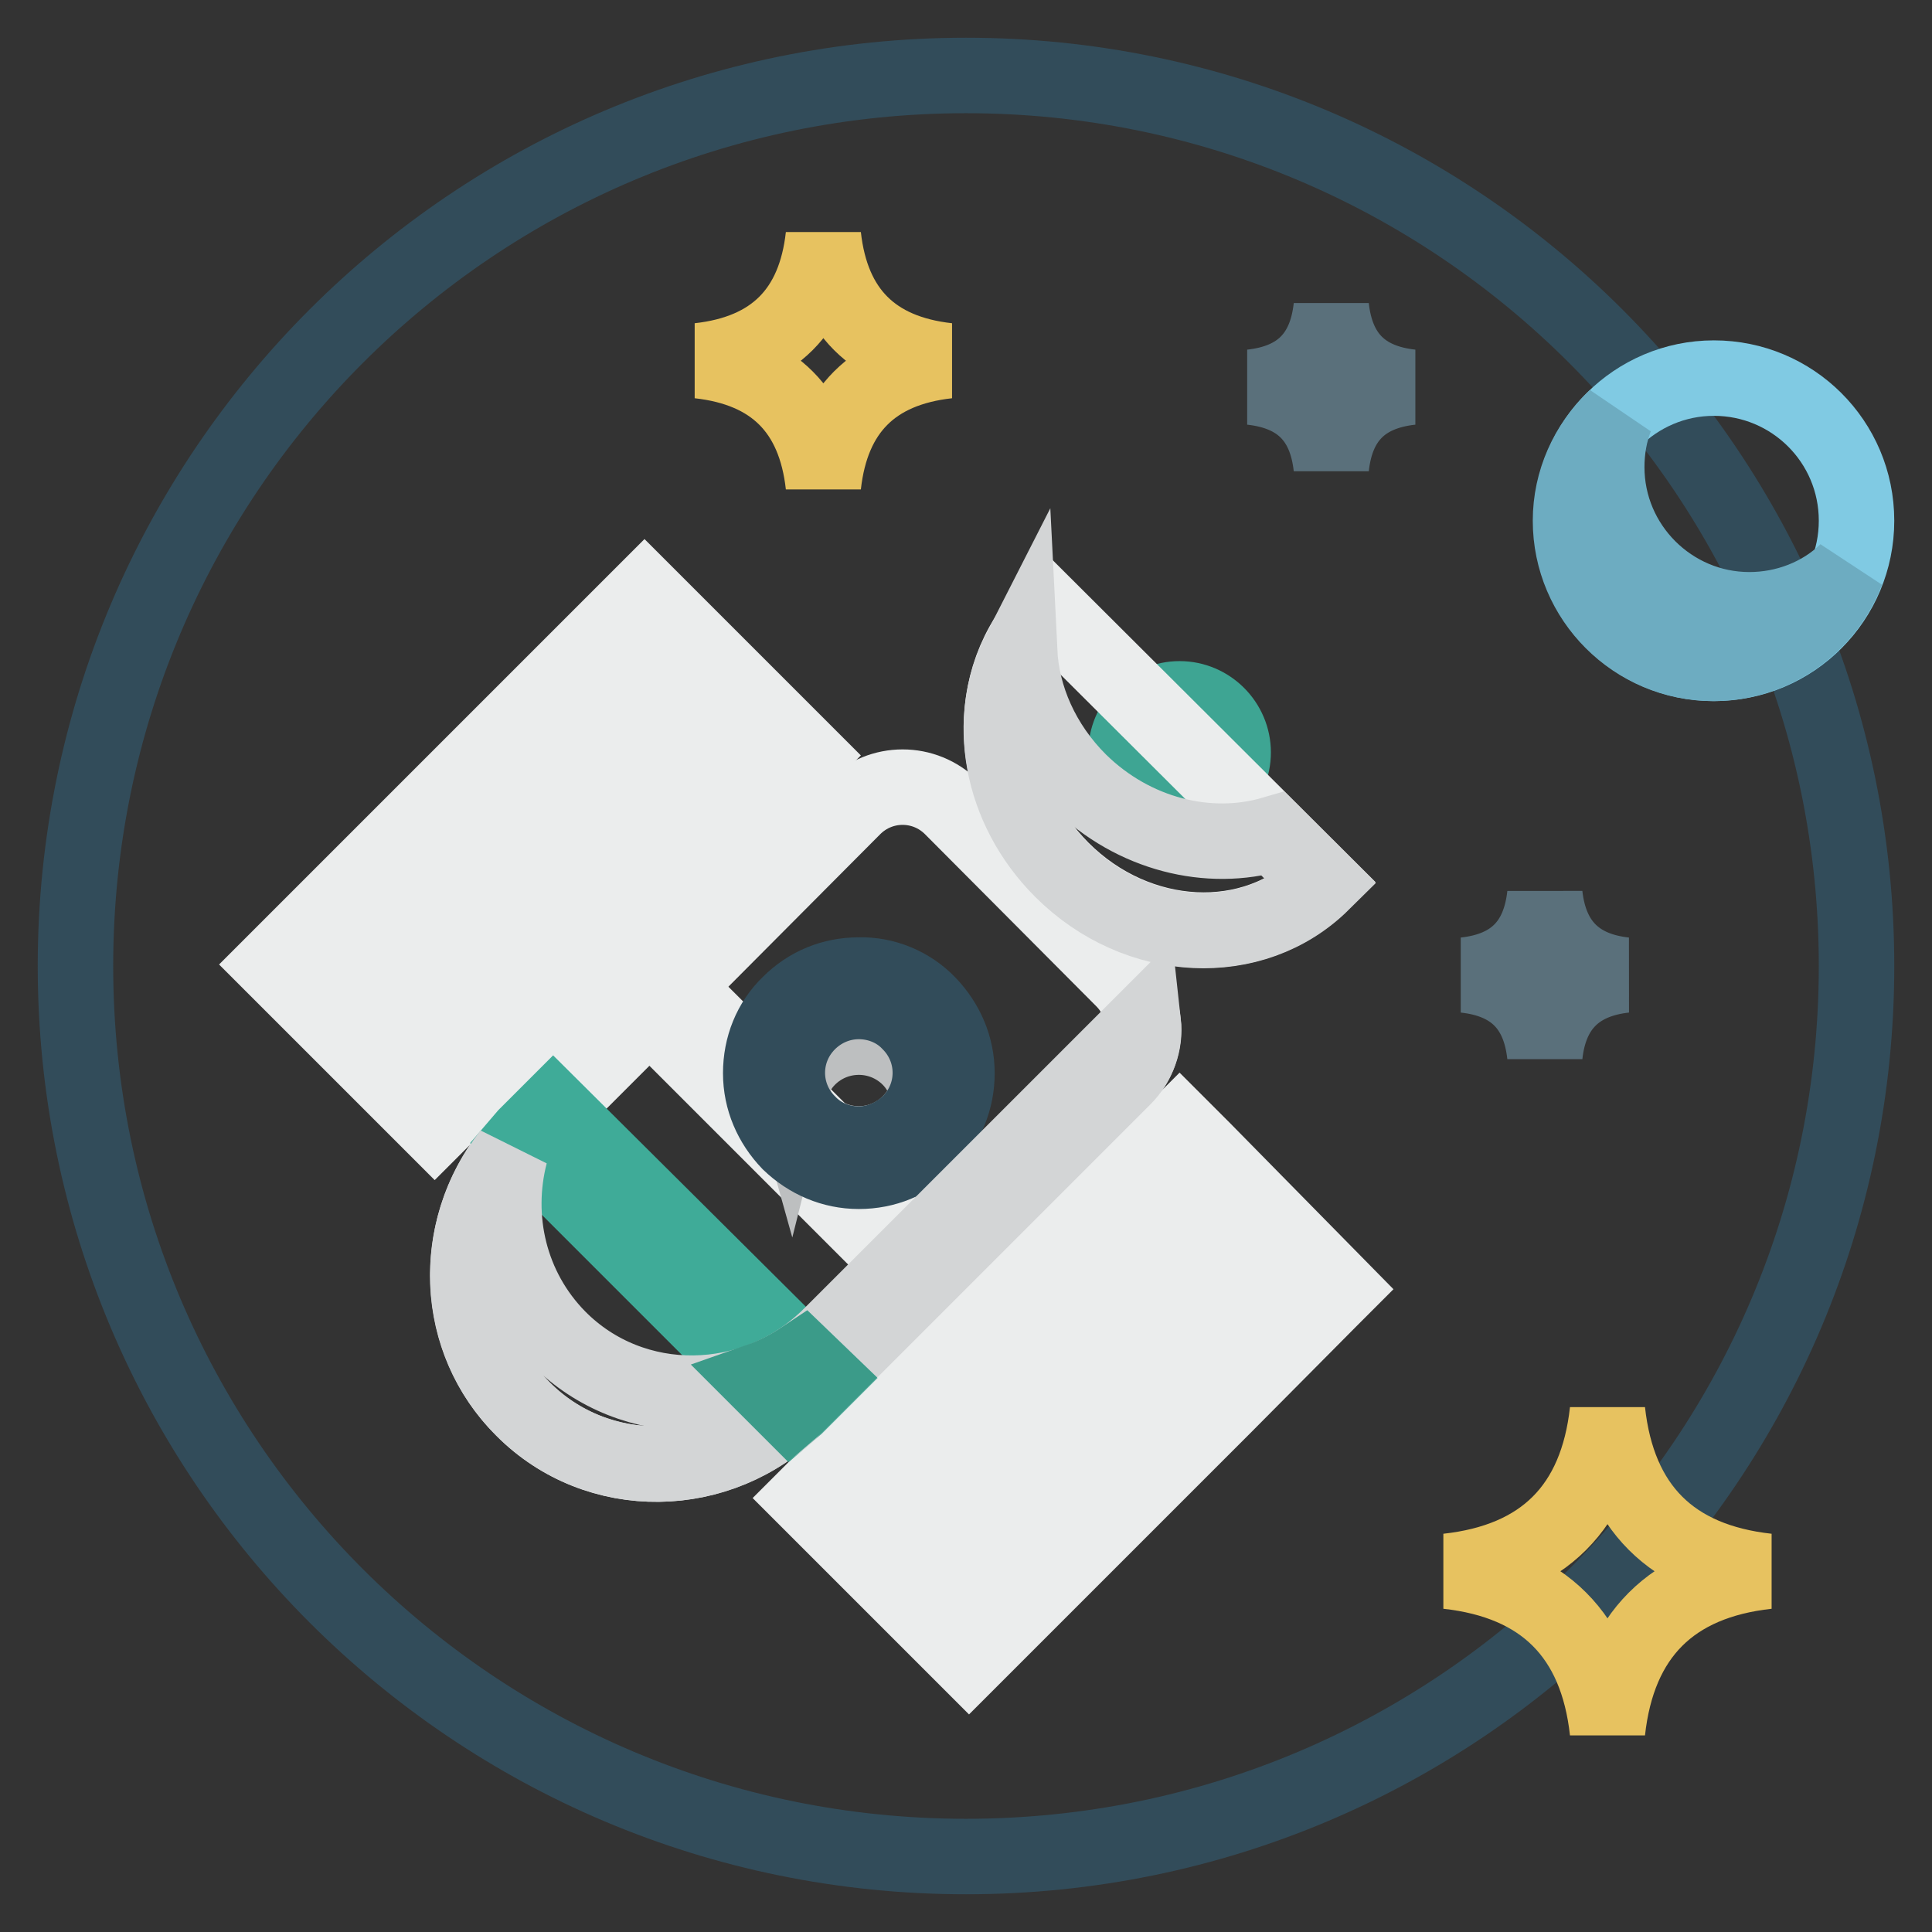 <?xml version="1.0" encoding="utf-8"?>
<!-- Svg Vector Icons : http://www.onlinewebfonts.com/icon -->
<!DOCTYPE svg PUBLIC "-//W3C//DTD SVG 1.1//EN" "http://www.w3.org/Graphics/SVG/1.1/DTD/svg11.dtd">
<svg version="1.1" xmlns="http://www.w3.org/2000/svg" xmlns:xlink="http://www.w3.org/1999/xlink" x="0px" y="0px" viewBox="0 0 256 256" enable-background="new 0 0 256 256" xml:space="preserve">
<rect x="0" y="0" width="256" height="256" fill="#333333" stroke="none"/>
<g> <path stroke-width="10" fill-opacity="0" stroke="#324c5a"  d="M128,10c65.2,0,118,52.8,118,118c0,65.2-52.8,118-118,118c-65.2,0-118-52.8-118-118C10,62.8,62.8,10,128,10 z"/> <path stroke-width="10" fill-opacity="0" stroke="#80cae3"  d="M227.1,50.1c10.4,0,18.9,8.4,18.9,18.9c0,10.4-8.4,18.9-18.9,18.9c0,0,0,0,0,0c-10.4,0-18.9-8.5-18.9-18.9 C208.2,58.6,216.7,50.1,227.1,50.1z"/> <path stroke-width="10" fill-opacity="0" stroke="#5a707b"  d="M204.7,118.6c-0.7,6.4-4.2,9.9-10.6,10.6c6.4,0.7,9.9,4.2,10.6,10.6c0.7-6.4,4.3-9.9,10.6-10.6 C208.9,128.5,205.4,124.9,204.7,118.6L204.7,118.6z M176.4,40.7c-0.7,6.4-4.2,9.9-10.6,10.6c6.4,0.7,9.9,4.2,10.6,10.6 c0.7-6.4,4.2-9.9,10.6-10.6C180.6,50.6,177.1,47.1,176.4,40.7L176.4,40.7z"/> <path stroke-width="10" fill-opacity="0" stroke="#e7c260"  d="M213,187c-1.4,12.7-8.5,19.8-21.2,21.2c12.7,1.4,19.8,8.5,21.2,21.2c1.4-12.7,8.5-19.8,21.2-21.2 C221.5,206.8,214.4,199.7,213,187L213,187z M109.1,31.3c-1.1,9.9-6.6,15.4-16.5,16.5c9.9,1.1,15.4,6.6,16.5,16.5 c1.1-9.9,6.6-15.4,16.5-16.5C115.7,46.7,110.2,41.2,109.1,31.3z"/> <path stroke-width="10" fill-opacity="0" stroke="#ebeded"  d="M177.6,170.8l-1.5,1.5l-13.8,13.9l-2.1,2.1l-31.8,31.8l-1.5-1.5h0l-1.5-1.5L108.3,200l-1.5-1.5l21.8-21.8 l-49.2-49.2l-21.8,21.8l-3.1-3.1l-16.9-16.9l-1.5-1.5l46.2-46.2l3.1-3.1l3.1,3.1l18.5,18.5l-1.5,1.5l-14.7,14.7l-2.2,2.2l-5.7,5.7 l49.2,49.2l21.1-21.1l3.1-3.1l3.1,3.1L177.6,170.8z M57.5,143.1l12.3-12.3l-6.2-6.2l-12.3,12.3L57.5,143.1z M48.3,133.9l12.3-12.3 l-6.2-6.2l-12.3,12.3L48.3,133.9z M57.5,112.3l6.2,6.2L76,106.1l-6.2-6.2L57.5,112.3z M85.2,84.6L72.9,96.9l6.2,6.2l12.3-12.3 L85.2,84.6z M88.3,112.3l12.3-12.3l-6.2-6.2l-12.3,12.3L88.3,112.3z M85.2,115.4l-6.2-6.2l-12.3,12.3l6.2,6.2L85.2,115.4 L85.2,115.4z M171.4,170.8l-6.2-6.2l-12.3,12.3l6.2,6.2L171.4,170.8z M156,186.2l-6.2-6.2l-12.3,12.3l6.2,6.2L156,186.2L156,186.2z  M128.3,213.9l12.3-12.3l-6.2-6.2l-12.3,12.3L128.3,213.9z M112.9,198.5l6.2,6.2l12.3-12.3l-6.2-6.2L112.9,198.5z M128.3,183.1 l6.2,6.2l12.3-12.3l-6.2-6.2L128.3,183.1L128.3,183.1z M143.7,167.7l6.2,6.2l12.3-12.3l-6.2-6.2L143.7,167.7z"/> <path stroke-width="10" fill-opacity="0" stroke="#3ea593"  d="M156.3,92.6c3.9,0,7.1,3.2,7.1,7.1c0,3.9-3.2,7.1-7.1,7.1c-3.9,0-7.1-3.2-7.1-7.1 C149.2,95.8,152.4,92.6,156.3,92.6L156.3,92.6z"/> <path stroke-width="10" fill-opacity="0" stroke="#ebeded"  d="M148.9,142.8l-19.8,19.8l-23.7,23.7c-10.1,10.1-26.3,10.3-36.1,0.4c-9.9-9.9-9.7-26.1,0.4-36.2l20.7-20.7v0 l22.7-22.8c3.6-3.6,9.4-3.6,13,0c0,0,0,0,0,0l22.7,22.8C152.4,133.4,152.4,139.3,148.9,142.8L148.9,142.8z M175.2,116.9 c-9.1,9.1-24.5,8.3-34.5-1.7c-10-10-10.7-25.4-1.7-34.4L175.2,116.9z"/> <path stroke-width="10" fill-opacity="0" stroke="#d3d5d6"  d="M120.5,135.5c3.7,3.7,3.7,9.6,0,13.3c0,0,0,0,0,0c-3.7,3.7-9.7,3.7-13.4,0c-3.7-3.7-3.7-9.7,0-13.4 C110.8,131.8,116.8,131.8,120.5,135.5z M143,103.5c-4.9-4.9-7.6-11.1-7.9-17.2c-4.6,9-2.6,20.8,5.6,29c10,10,25.4,10.7,34.5,1.7 l-6.5-6.5C160.2,113,150.2,110.6,143,103.5L143,103.5z"/> <path stroke-width="10" fill-opacity="0" stroke="#bdbfc0"  d="M107.1,140.2c3.7-3.7,9.7-3.7,13.4,0c1.2,1.2,2,2.7,2.4,4.3c0.9-3.2-0.1-6.7-2.4-9c-3.7-3.7-9.7-3.7-13.4,0 c-2.4,2.4-3.3,5.8-2.4,9C105.1,142.9,105.9,141.4,107.1,140.2z"/> <path stroke-width="10" fill-opacity="0" stroke="#324c5a"  d="M113.8,132.7c2.4,0,4.9,0.9,6.7,2.8c3.7,3.7,3.7,9.6,0,13.3c0,0,0,0,0,0c-1.9,1.8-4.3,2.8-6.7,2.8 s-4.9-0.9-6.7-2.8c-3.7-3.7-3.7-9.6,0-13.3c0,0,0,0,0,0C108.9,133.7,111.3,132.7,113.8,132.7 M113.8,129.2c-3.5,0-6.7,1.3-9.2,3.8 c-2.5,2.4-3.8,5.7-3.8,9.2c0,3.5,1.4,6.7,3.8,9.2c2.5,2.4,5.7,3.8,9.2,3.8c3.5,0,6.7-1.3,9.2-3.8c2.5-2.5,3.8-5.7,3.8-9.2 c0-3.5-1.4-6.7-3.8-9.2C120.6,130.5,117.2,129.1,113.8,129.2z"/> <path stroke-width="10" fill-opacity="0" stroke="#3fab98"  d="M73.3,146.9l-3.6,3.6l-0.6,0.7l35.7,35.7l0.7-0.6l3.7-3.7L73.3,146.9z"/> <path stroke-width="10" fill-opacity="0" stroke="#d3d5d6"  d="M133.8,153.2l-23.7,23.7C100,187,83.8,187.2,74,177.3c-6.5-6.6-8.6-15.9-6.4-24.4 c-8,10.1-7.5,24.7,1.7,33.8c9.9,9.9,26.1,9.7,36.1-0.4l23.7-23.7l19.8-19.8c1.9-1.9,2.9-4.6,2.6-7.3L133.8,153.2L133.8,153.2z"/> <path stroke-width="10" fill-opacity="0" stroke="#3b9b89"  d="M106.4,180c-1.8,1.2-3.7,2.2-5.7,2.9l4,4l0.7-0.6l3.7-3.7L106.4,180z"/> <path stroke-width="10" fill-opacity="0" stroke="#6dacc1"  d="M231.8,80.8c-10.4,0-18.9-8.5-18.9-18.9c0-2.3,0.4-4.6,1.2-6.6c-3.8,3.6-6,8.5-6,13.7 c0,10.4,8.5,18.9,18.9,18.9c8.1,0,15-5.1,17.7-12.2C241.3,79,236.6,80.8,231.8,80.8z"/></g>
</svg>